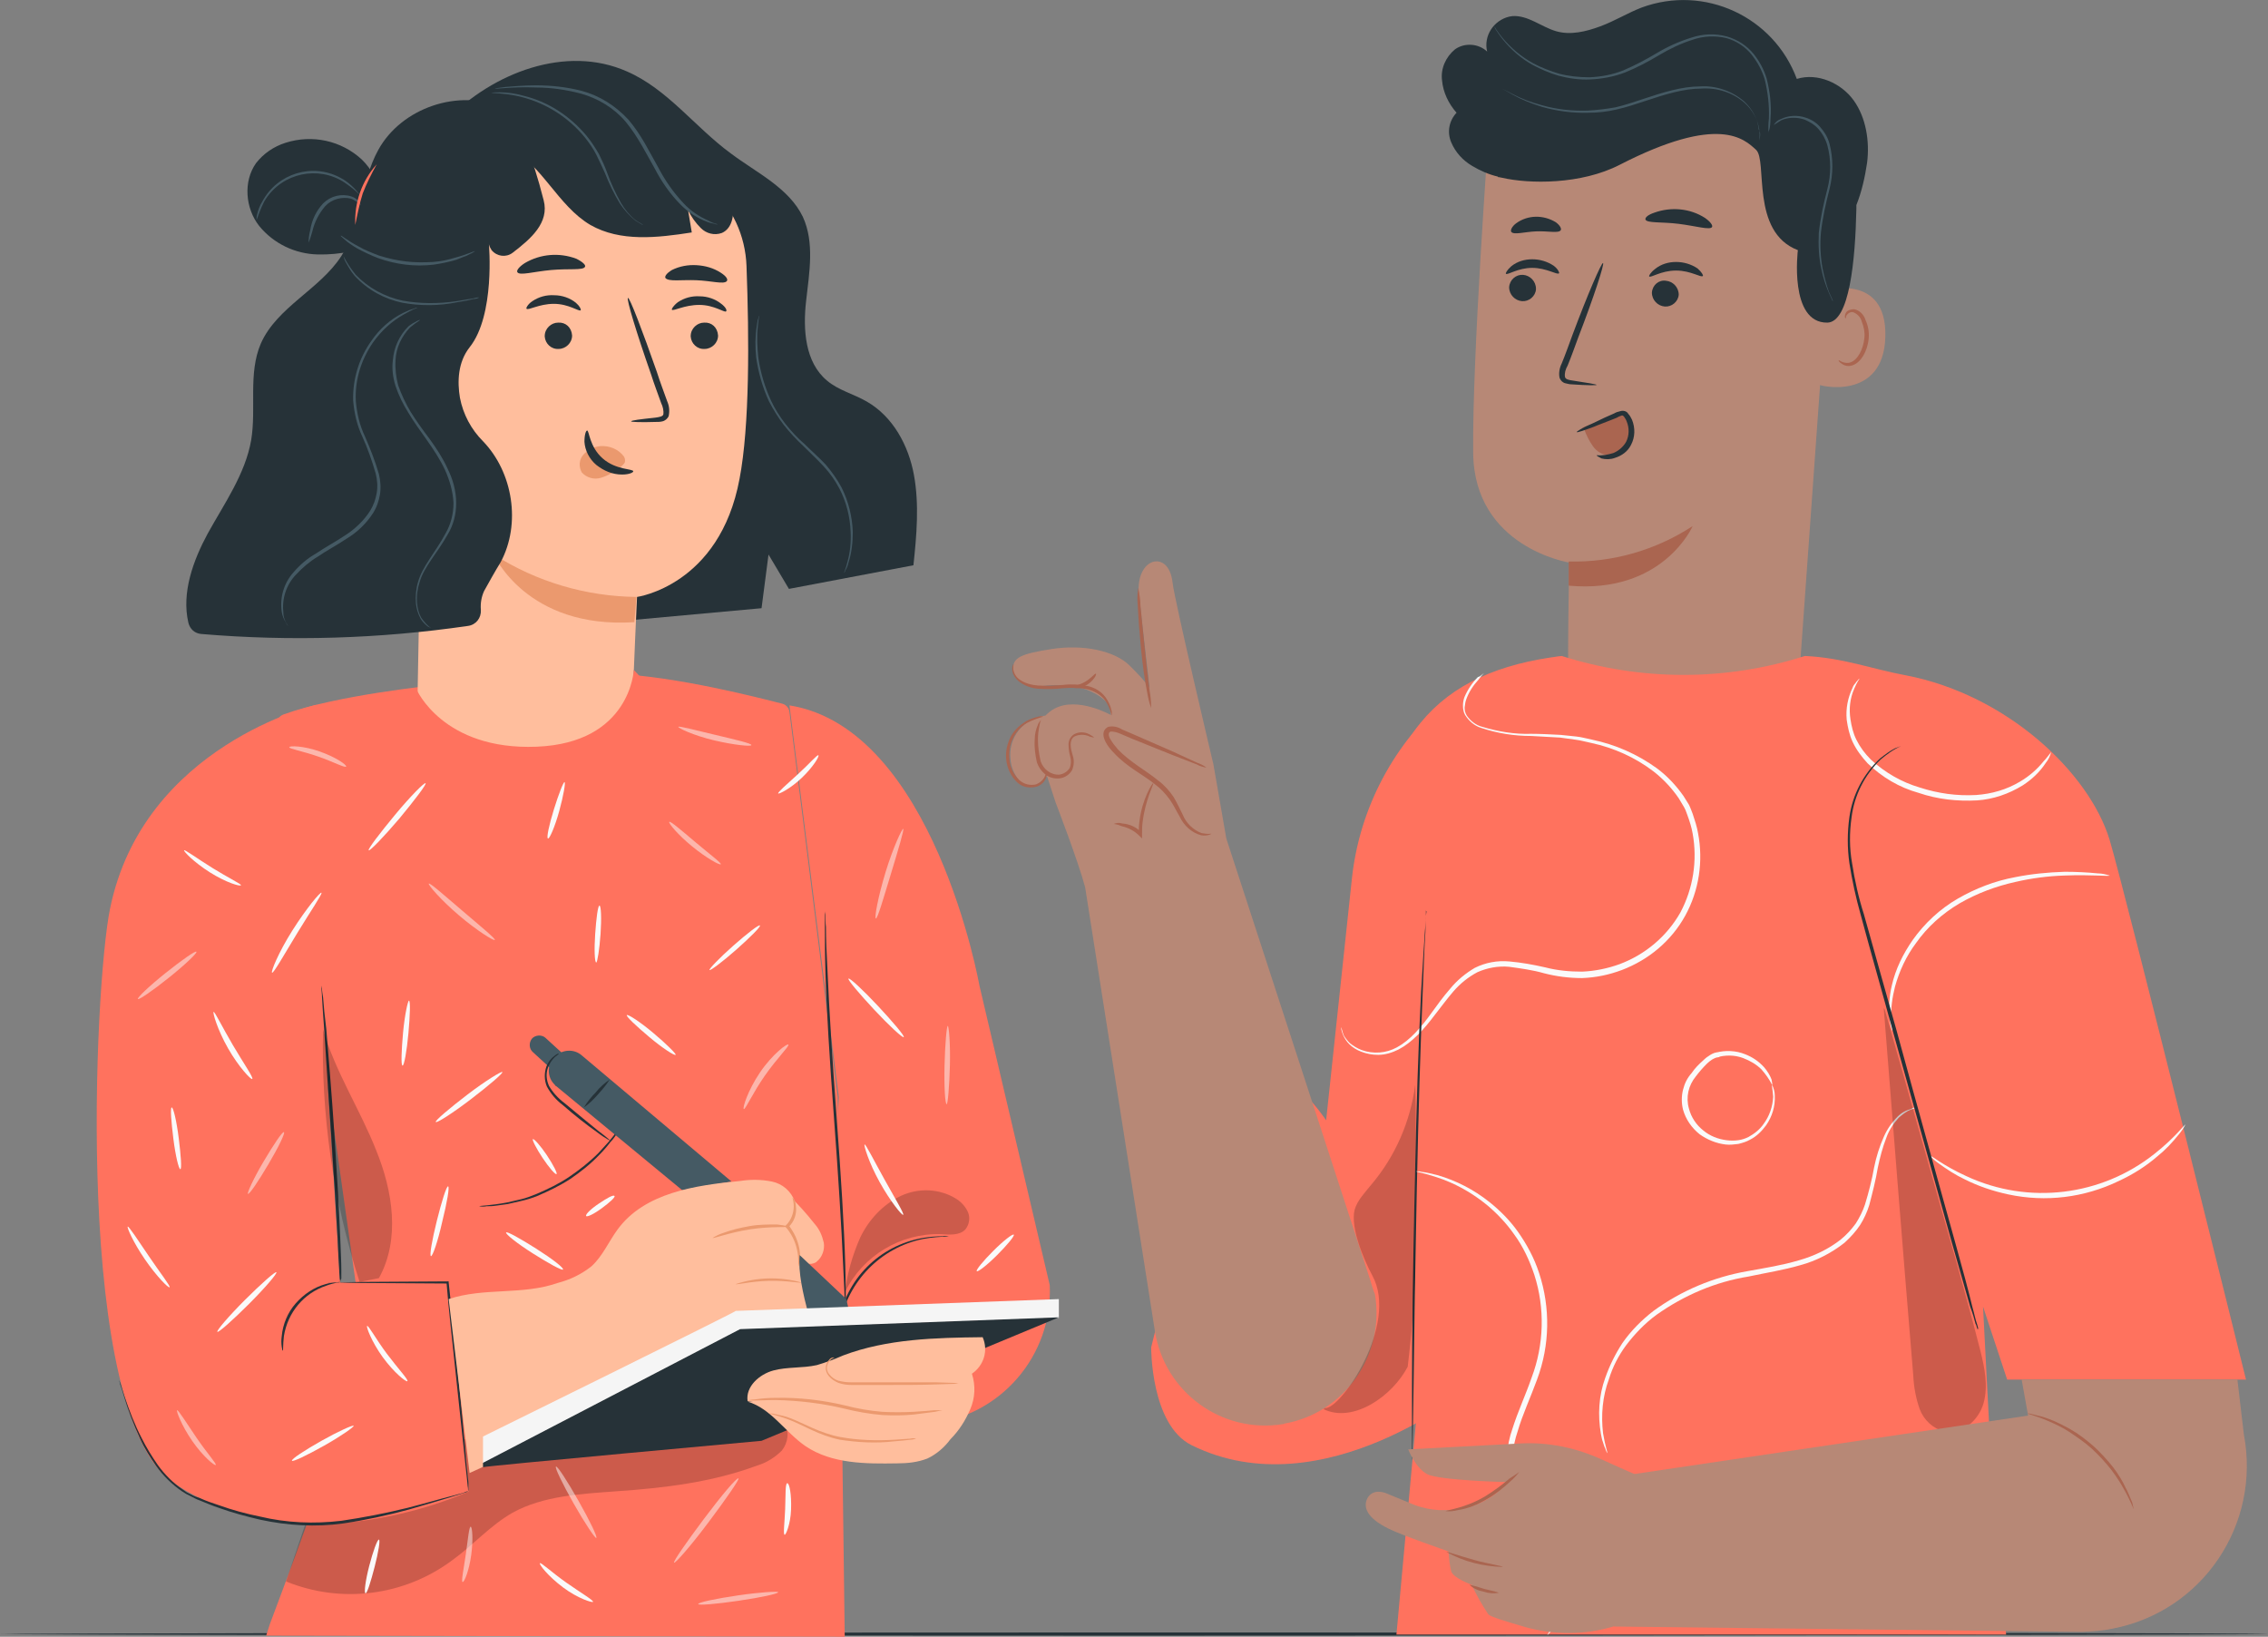 <?xml version="1.0" encoding="utf-8"?>
<!-- Generator: Adobe Illustrator 27.3.1, SVG Export Plug-In . SVG Version: 6.00 Build 0)  -->
<svg version="1.1" id="Laag_1" xmlns="http://www.w3.org/2000/svg" xmlns:xlink="http://www.w3.org/1999/xlink" x="0px" y="0px"
	 viewBox="0 0 422.6 304.9" style="enable-background:new 0 0 422.6 304.9;" xml:space="preserve">
<rect x="0" y="0" width="422.6" height="304.9" fill="#808080" stroke="none"/>
<style type="text/css">
	.st0{fill:#263238;}
	.st1{fill:#FF725E;}
	.st2{fill:#B78876;}
	.st3{fill:#AA6550;}
	.st4{fill:#FAFAFA;}
	.st5{opacity:0.2;}
	.st6{fill:#455A64;}
	.st7{fill:#FFBE9D;}
	.st8{fill:#EB996E;}
	.st9{fill:#F5F5F5;}
	.st10{opacity:0.5;}
</style>
<g id="freepik--Floor--inject-2">
	<path class="st0" d="M422.6,304.4c0,0.1-94.6,0.3-211.3,0.3S0,304.5,0,304.4s94.6-0.3,211.3-0.3S422.6,304.2,422.6,304.4z"/>
</g>
<g id="freepik--character-2--inject-2">
	<path class="st1" d="M251.9,163.7l-4.8,45c0,0-9.4-14.2-15.8-7.9c-6.1,6.1-16.8,50.2-16.8,50.2s-0.1,14.4,7.5,18.2
		c24.6,12.2,52-10.8,52-10.8L270,129.7l0,0C259.8,138.3,253.3,150.5,251.9,163.7z"/>
	<path class="st2" d="M334.8,132.4l-42.5-3.4c-0.3-5,0.1-24.2,0.1-24.2s-17.7-2.8-17.9-20.4s2.8-58.3,2.8-58.3l0,0
		c20.5-8.8,44.1-5.8,61.8,7.8l2.6,2L334.8,132.4z"/>
	<path class="st3" d="M292.3,104.6c8.2,0.2,16.2-2.1,23.1-6.6c0,0-5.5,12.7-23.1,11.1L292.3,104.6z"/>
	<path class="st2" d="M339.5,54.2c0.3-0.1,12.1-3.6,11.8,8.5s-12.4,9.2-12.5,8.9S339.5,54.2,339.5,54.2z"/>
	<path class="st3" d="M342.6,67.1c0.1,0,0.2,0.1,0.6,0.3c0.5,0.2,1.1,0.3,1.6,0.1c1.3-0.4,2.4-2.4,2.6-4.6c0.1-1-0.1-2-0.5-3
		c-0.2-0.8-0.8-1.4-1.5-1.7c-0.5-0.2-1,0.1-1.3,0.5c-0.2,0.3-0.1,0.6-0.2,0.6s-0.2-0.2-0.1-0.7c0.1-0.3,0.3-0.6,0.5-0.7
		c0.3-0.2,0.8-0.3,1.2-0.3c1,0.2,1.8,1,2.1,2c0.5,1.1,0.7,2.2,0.6,3.4c-0.2,2.4-1.5,4.7-3.2,5.1c-0.7,0.2-1.4,0-1.9-0.4
		C342.6,67.4,342.6,67.2,342.6,67.1z"/>
	<path class="st0" d="M281.2,53.5c0,1.4,1.1,2.5,2.4,2.6c1.3,0.1,2.5-0.9,2.6-2.2c0,0,0,0,0-0.1c0-1.4-1.1-2.5-2.4-2.6
		C282.5,51.1,281.3,52.1,281.2,53.5C281.2,53.5,281.2,53.5,281.2,53.5z"/>
	<path class="st0" d="M280.6,51c0.3,0.3,2.2-1.1,4.9-1.1s4.7,1.4,5,1c0.1-0.1-0.2-0.8-1-1.4c-1.2-0.8-2.6-1.2-4-1.2
		c-1.4,0-2.8,0.4-3.9,1.3C280.8,50.3,280.5,50.9,280.6,51z"/>
	<path class="st0" d="M307.8,54.5c0,1.4,1.1,2.5,2.4,2.6c1.3,0.1,2.5-0.9,2.6-2.2c0,0,0,0,0,0c0-1.4-1.1-2.5-2.4-2.6
		C309.1,52.1,307.9,53.1,307.8,54.5C307.8,54.5,307.8,54.5,307.8,54.5z"/>
	<path class="st0" d="M307.3,51.5c0.3,0.3,2.2-1.1,5-1.1s4.7,1.4,5,1c0.1-0.1-0.2-0.7-1-1.4c-1.2-0.8-2.6-1.2-4-1.2
		c-1.4,0-2.8,0.4-3.9,1.3C307.5,50.8,307.2,51.4,307.3,51.5z"/>
	<path class="st0" d="M297.5,71.7c0-0.1-1.7-0.4-4.4-0.8c-0.7-0.1-1.4-0.2-1.5-0.7c-0.1-0.7,0.1-1.4,0.5-2.1c0.7-1.7,1.3-3.4,2-5.3
		c2.9-7.5,4.9-13.7,4.6-13.8s-2.9,5.9-5.7,13.4c-0.7,1.9-1.3,3.6-2,5.3c-0.4,0.8-0.6,1.8-0.4,2.7c0.2,0.5,0.6,0.9,1.1,1
		c0.4,0.1,0.8,0.2,1.2,0.2C295.8,71.8,297.5,71.8,297.5,71.7z"/>
	<path class="st0" d="M306.6,40.9c0.3,0.7,3,0.4,6.2,0.8s5.8,1.2,6.2,0.6c0.2-0.3-0.3-1-1.3-1.7c-2.8-1.8-6.3-2.1-9.4-1
		C307.1,40,306.5,40.5,306.6,40.9z"/>
	<path class="st0" d="M281.6,43.2c0.5,0.6,2.4,0,4.6-0.1s4.2,0.4,4.6-0.2c0.2-0.3-0.1-0.9-0.9-1.5c-2.3-1.4-5.2-1.4-7.4,0.2
		C281.7,42.2,281.4,42.9,281.6,43.2z"/>
	<path class="st0" d="M268.7,15c-0.3-2.2,0.7-4.4,2.4-5.8c1.8-1.3,4.4-1.1,6,0.4c-0.7-2.9,1.2-5.8,4.1-6.5c0.2,0,0.4-0.1,0.6-0.1
		c2.9-0.2,5.4,2,8.1,2.8s5.6,0.1,8.3-0.9s5.1-2.5,7.7-3.5c11.7-4.3,24.6,1.7,28.9,13.3c3.9-1.2,8.3,0.8,10.6,4s3,7.6,2.5,11.6
		c-0.4,2.7-1,5.4-2,7.9c0,0.2,0,0.4,0,0.7c-0.2,9.7-1.3,21.1-5.4,21.2c-7.2,0.1-5.5-13.5-5.5-13.5c-8.9-3.4-5.6-16.7-7.8-18.7
		s-6.9-6.7-25.4,2.8c-7.2,3.7-16.8,3.6-22,2.4l-0.5-0.1h-0.1c-0.1,0-0.1,0-0.1-0.1c-1.7-0.4-3.3-1.1-4.8-2c-1.7-1-3.1-2.5-3.9-4.4
		c-0.8-1.9-0.4-4,1-5.5C269.9,19.3,268.9,17.2,268.7,15z"/>
	<path class="st1" d="M369.5,243.4l1.3,25.1l3,36H260.2l4.9-53.3l-9.7-84.1c0.8-29.7,12.3-42.1,35.6-44.9l-1.8,0.2
		c3.2-0.4,0,0,1.8-0.2c14.8,4.7,30.6,4.7,45.3,0l0,0c7,0.3,12.8,2.5,18.8,3.6c18.8,3.6,34.2,18.1,38,30.7
		c3.1,10.4,25.4,100.5,25.4,100.5h-44.5L369.5,243.4z"/>
	<path class="st3" d="M295.2,80c0.4,1.1,0.9,2.1,1.6,3.1c0.7,1,1.7,1.6,2.9,1.7c1.3,0,2.4-0.6,3.1-1.7c0.7-1.1,1-2.3,0.9-3.5
		c0-1.1-0.6-2.4-1.7-2.6c-0.5,0-0.9,0.1-1.4,0.3l-5.8,2.4"/>
	<path class="st0" d="M297.5,84.8c1.1,0.1,2.1-0.1,3.1-0.4c1-0.4,1.9-1.2,2.4-2.1c0.6-1.2,0.6-2.6,0.1-3.8c-0.1-0.3-0.3-0.6-0.5-0.9
		c-0.2-0.2-0.2-0.2-0.4-0.2c-0.3,0.1-0.6,0.2-0.9,0.4l-1,0.4c-1.2,0.5-2.4,0.9-3.3,1.3c-1.9,0.7-3.1,1.1-3.2,1s1-0.8,2.9-1.6
		c0.9-0.4,2-1,3.2-1.5l0.9-0.4c0.3-0.2,0.7-0.3,1.1-0.4c0.3-0.1,0.6-0.1,0.9,0c0.3,0.1,0.5,0.3,0.6,0.5c0.3,0.3,0.5,0.7,0.7,1.1
		c0.6,1.5,0.6,3.2-0.2,4.7c-0.6,1.2-1.7,2-3,2.4c-0.8,0.3-1.7,0.3-2.5,0.1C297.8,85.1,297.5,84.9,297.5,84.8z"/>
	<path class="st2" d="M255.3,238.4l-26.8-82.2l-2.4-13.8c0,0-7.3-30.8-7.6-33.8c-0.4-3.5-2.2-4.2-3.4-4c-2,0.4-3.2,3-2.9,6
		c0.1,1,2,17.5,2,17.5c-1.1-1.5-2.4-2.8-3.7-4.1c-2.8-2.8-8.7-4-14.5-3.1s-7.4,1.6-7.2,3.9c0.1,0.9,0.6,1.6,1.4,2.1
		c1.2,0.8,2.6,1.1,4,0.9c9.4-1.2,12.5,3.6,12.5,3.6l0.3,1.8c0,0-6.2-3.5-10.5-1.2c-0.6,0.3-1.2,0.8-1.7,1.3c-4.1,0.5-7,4.1-6.5,8.2
		c0.1,1.3,0.6,2.5,1.3,3.5c0.7,1,2,1.9,3.1,1.5c0.6-0.3,1.1-0.7,1.6-1.2c0.2-0.3,0.5-0.5,0.8-0.7l1.6,4.9c0,0,4.2,10.9,5.5,15.8
		l13,82.7c1.8,11.3,12.4,19.1,23.8,17.3c0.1,0,0.2,0,0.3-0.1l0,0c11.3-2,18.8-12.8,16.9-24.1C255.8,240.2,255.6,239.3,255.3,238.4z"
		/>
	<path class="st2" d="M225.7,155.4c-1.7,0.7-3.6-0.4-4.7-1.8s-1.7-3.2-2.7-4.7c-3-4.5-9.1-6.1-11.9-10.8c-0.4-0.6-0.7-1.6-0.1-2.1
		s1.3-0.2,2,0l16.4,6.9"/>
	<path class="st3" d="M224.8,143c-0.5-0.4-1.1-0.7-1.7-0.9c-1.1-0.5-2.8-1.3-4.8-2.2l-7.1-3.1l-2.1-0.9c-0.8-0.5-1.7-0.7-2.6-0.5
		c-0.6,0.3-0.9,0.8-0.9,1.4c0,0.5,0.2,1,0.4,1.4c0.4,0.8,1,1.5,1.6,2.1c2.4,2.6,5.4,4,7.6,5.8c1.1,0.8,2,1.8,2.8,2.9
		c0.7,1,1.2,2.1,1.8,3.1c0.8,1.7,2.2,3,4,3.5c1.3,0.2,2-0.3,1.9-0.3c-0.6,0.1-1.2,0-1.8-0.1c-1.6-0.6-2.9-1.9-3.5-3.4
		c-0.5-1-1-2.1-1.7-3.3c-0.8-1.2-1.8-2.3-2.9-3.1c-2.3-1.9-5.2-3.4-7.5-5.8c-0.5-0.6-1-1.2-1.4-1.9c-0.4-0.6-0.4-1.3,0-1.4
		s1.2,0.1,1.9,0.4l2.1,0.9l7.2,2.9c2.1,0.8,3.8,1.5,4.9,1.9C223.5,142.7,224.2,142.9,224.8,143z"/>
	<path class="st3" d="M207.1,133.3c-0.2-1.1-0.7-2.2-1.4-3.1c-0.8-0.9-1.9-1.5-3.1-1.8c-1.5-0.3-3-0.3-4.5-0.2
		c-1.6,0.2-3.1,0.2-4.7,0.1c-1.3-0.1-2.6-0.6-3.6-1.4c-0.7-0.6-1.2-1.4-1.2-2.3c0-0.3,0.1-0.6,0.2-0.9c0.1,0,0,0.3,0,0.9
		c0.1,0.8,0.5,1.5,1.2,2c1,0.7,2.2,1,3.4,1.1c1.5,0.1,3.1,0,4.6-0.1c1.6-0.2,3.2-0.1,4.7,0.2c1.3,0.3,2.5,1,3.3,2.1
		c0.5,0.7,0.9,1.5,1.1,2.4C207.2,132.6,207.2,133,207.1,133.3z"/>
	<path class="st3" d="M212.1,109.5c0.2,1.1,0.4,2.2,0.4,3.3c0.2,2.2,0.5,4.9,0.8,7.9s0.6,5.6,0.9,7.9c0.2,1.1,0.3,2.2,0.3,3.3
		c-0.4-1-0.6-2.1-0.8-3.2c-0.4-2-0.8-4.8-1.1-7.9s-0.5-5.9-0.6-7.9C211.9,111.7,211.9,110.6,212.1,109.5z"/>
	<path class="st3" d="M203.8,137.4c-0.3-0.1-0.7-0.1-1-0.3c-0.8-0.3-1.8-0.3-2.6,0.1c-0.5,0.3-0.7,0.9-0.7,1.5
		c0,0.7,0.2,1.4,0.4,2.1c0.3,0.9,0.2,1.8-0.1,2.6c-0.5,0.9-1.4,1.5-2.4,1.6c-1,0.1-2-0.2-2.7-0.8c-0.7-0.6-1.2-1.3-1.5-2.2
		c-0.3-1.4-0.5-2.8-0.4-4.2c0-1,0.2-1.9,0.6-2.8c0.1-0.3,0.3-0.6,0.6-0.9c0,0-0.2,0.3-0.3,1c-0.2,0.9-0.3,1.8-0.3,2.7
		c0,1.3,0.2,2.7,0.5,4c0.5,1.5,1.9,2.6,3.5,2.5c0.8-0.1,1.5-0.6,1.9-1.2c0.3-0.7,0.3-1.5,0.1-2.2c-0.2-0.7-0.3-1.5-0.3-2.3
		c0-0.7,0.4-1.4,1-1.8c0.9-0.5,2-0.5,2.9,0C203.5,137.1,203.9,137.3,203.8,137.4z"/>
	<path class="st3" d="M195,143.7c0,0,0.2,0.3,0,0.9c-0.2,0.9-0.9,1.6-1.7,1.9c-1.3,0.4-2.7,0.2-3.7-0.7c-1.2-1.1-1.9-2.6-2.1-4.2
		c-0.2-1.6,0.2-3.2,0.9-4.5c0.6-1.1,1.6-2,2.7-2.7c0.7-0.4,1.5-0.7,2.4-0.9c0.3-0.1,0.6-0.1,0.9,0c-1.1,0.3-2.1,0.7-3.1,1.2
		c-2.3,1.4-3.5,4.1-3.2,6.8c0.1,1.4,0.8,2.8,1.8,3.8c0.9,0.8,2.1,1.1,3.2,0.8c0.7-0.3,1.3-0.8,1.6-1.5
		C195,144,194.9,143.7,195,143.7z"/>
	<path class="st3" d="M207.5,153.5c0.5-0.2,1-0.3,1.6-0.1c1.4,0.1,2.7,0.7,3.6,1.7l-0.5,0.2c0-0.7,0-1.5,0.1-2.2
		c0.5-4.3,2.5-7.4,2.6-7.2s-1.5,3.1-2,7.3c-0.1,0.7-0.1,1.4-0.1,2.2v0.8l-0.5-0.5c-0.9-0.9-2-1.5-3.3-1.8
		C208.1,153.5,207.5,153.5,207.5,153.5z"/>
	<path class="st3" d="M204.2,125.5c0.2,0.1-0.4,1.3-1.7,2.1s-2.7,0.6-2.7,0.4s1.2-0.3,2.4-1S204,125.4,204.2,125.5z"/>
	<path class="st4" d="M276.5,125.4c0,0-0.4,0.4-1,1.2c-1,1.1-1.8,2.3-2.3,3.7c-0.2,0.5-0.2,1-0.3,1.5c0,0.5,0.1,1,0.4,1.5
		c0.7,1,1.7,1.8,2.9,2.1c3,0.9,6,1.4,9.1,1.3c1.7,0,3.6,0.1,5.5,0.2l2.9,0.3c1,0.1,2,0.4,3,0.6c4.3,0.9,8.4,2.7,12,5.3
		c1.9,1.4,3.6,3.2,5,5.2c0.3,0.5,0.7,1.1,1,1.6c0.3,0.6,0.5,1.2,0.7,1.7c0.4,1.2,0.8,2.4,1,3.6c1,5.2,0.2,10.7-2.4,15.4
		c-2.6,4.7-6.8,8.2-11.8,10.1c-2.4,0.9-4.8,1.4-7.4,1.5c-2.4,0-4.8-0.3-7.1-0.9c-2.1-0.6-4.3-0.9-6.5-1.2c-2-0.2-4.1,0.2-5.9,1
		c-1.7,0.9-3.2,2.1-4.5,3.6c-1.2,1.4-2.3,2.9-3.4,4.3c-2.1,2.8-4.3,5.2-6.8,6.5c-1.2,0.6-2.5,1-3.8,1c-1.1,0-2.2-0.2-3.2-0.6
		c-0.8-0.3-1.6-0.8-2.2-1.4c-0.5-0.5-0.8-1-1.1-1.6c-0.2-0.5-0.4-1-0.4-1.5c0.1,0,0.1,0.5,0.5,1.5c0.3,0.5,0.7,1,1.1,1.4
		c0.6,0.5,1.4,1,2.2,1.3c2.2,0.8,4.6,0.6,6.6-0.5c2.4-1.3,4.5-3.7,6.5-6.5c1-1.4,2.1-2.9,3.4-4.4c1.3-1.6,2.9-2.9,4.6-3.9
		c2-1,4.2-1.4,6.4-1.2c2.3,0.2,4.5,0.6,6.7,1.1c2.3,0.6,4.6,0.8,6.9,0.8c2.4-0.1,4.8-0.6,7-1.4c4.8-1.8,8.8-5.2,11.3-9.6
		c2.4-4.5,3.2-9.7,2.3-14.7c-0.2-1.2-0.6-2.4-1-3.5c-0.2-0.6-0.4-1.1-0.7-1.6c-0.3-0.5-0.6-1-0.9-1.5c-1.3-1.9-2.9-3.6-4.7-5
		c-3.4-2.6-7.4-4.4-11.6-5.3c-1-0.2-2-0.5-2.9-0.6l-2.9-0.4c-1.9-0.1-3.7-0.2-5.4-0.3c-3.2,0-6.3-0.5-9.3-1.5
		c-1.3-0.4-2.3-1.3-3-2.4c-0.3-0.5-0.4-1.1-0.4-1.8c0-0.5,0.1-1.1,0.3-1.6c0.6-1.4,1.5-2.7,2.5-3.7
		C275.7,126.1,276.1,125.7,276.5,125.4z"/>
	<path class="st4" d="M352.6,192.1c-0.3-0.7-0.4-1.5-0.5-2.2c-0.2-2.1-0.1-4.2,0.4-6.3c0.7-3.1,2.1-5.9,3.9-8.5
		c2.2-3.1,5.1-5.8,8.4-7.7c3.3-1.9,6.9-3.3,10.7-4c3-0.6,6.1-0.9,9.2-1c2.1,0,4.2,0.1,6.2,0.3c0.8,0,1.5,0.2,2.2,0.4
		c0,0.2-3.2-0.2-8.5,0c-3,0.1-6.1,0.5-9.1,1.2c-3.6,0.8-7.1,2.1-10.4,4c-3.2,1.9-6,4.4-8.1,7.4c-1.8,2.4-3.1,5.2-3.9,8.1
		c-0.5,2-0.8,4-0.7,6.1C352.6,190.6,352.6,191.4,352.6,192.1z"/>
	<path class="st4" d="M407.2,209.5c-0.3,0.6-0.7,1.2-1.2,1.8c-1.2,1.5-2.5,2.9-4,4.1c-2.2,1.9-4.6,3.4-7.2,4.6
		c-6.4,3.1-13.6,4-20.6,2.5c-2.8-0.6-5.5-1.5-8.1-2.8c-1.7-0.8-3.4-1.9-4.9-3c-0.6-0.4-1.1-0.9-1.6-1.4c0.1-0.2,2.4,1.8,6.8,3.8
		c11.6,5.4,25.2,3.7,35.1-4.2C405.3,211.9,407.1,209.4,407.2,209.5z"/>
	<path class="st4" d="M357,206.3c-0.3,0.2-0.6,0.3-0.9,0.4c-0.9,0.3-1.6,0.9-2.3,1.5c-1,1.1-1.8,2.3-2.3,3.7
		c-0.7,1.8-1.2,3.7-1.6,5.6c-0.4,2.4-1,4.7-1.6,7c-0.4,1.3-1,2.6-1.7,3.7c-0.8,1.2-1.8,2.3-2.9,3.3c-2.4,1.9-5.3,3.4-8.3,4.2
		c-3.1,0.9-6.3,1.4-9.6,2.1c-6.2,1-12,3.5-17.1,7.1c-2.2,1.6-4.1,3.6-5.7,5.7c-1.4,1.9-2.5,4-3.2,6.3c-1.2,3.2-1.5,6.7-1.1,10.1
		c0.4,2.4,0.9,3.7,0.8,3.7c-0.2-0.3-0.3-0.6-0.4-0.9c-0.2-0.4-0.3-0.8-0.4-1.1c-0.2-0.5-0.3-1.1-0.4-1.6c-0.6-3.5-0.4-7.1,0.8-10.4
		c0.8-2.3,1.9-4.5,3.2-6.5c1.6-2.3,3.6-4.3,5.8-6c5.2-3.8,11.2-6.3,17.5-7.4c3.3-0.6,6.5-1.1,9.5-2c2.9-0.8,5.6-2.1,7.9-3.9
		c1.1-0.9,2-1.9,2.8-3c0.7-1.1,1.3-2.3,1.7-3.5c0.7-2.3,1.3-4.6,1.7-6.9c0.4-2,1-3.9,1.8-5.7c0.6-1.4,1.5-2.7,2.6-3.8
		c0.7-0.7,1.6-1.2,2.5-1.4C356.3,206.4,356.7,206.3,357,206.3z"/>
	<path class="st4" d="M330.2,202.1c0.3,0.6,0.5,1.3,0.5,2c0.1,2-0.5,3.9-1.6,5.5c-0.8,1.1-1.8,2.1-3,2.7c-0.7,0.4-1.4,0.6-2.2,0.8
		c-0.8,0.1-1.6,0.2-2.4,0.1c-1.7-0.2-3.4-0.9-4.8-1.9c-1.5-1.2-2.6-2.8-3.1-4.6c-0.3-1.2-0.3-2.5,0-3.7c0.3-1.2,0.8-2.2,1.6-3.1
		c0.6-0.9,1.4-1.7,2.2-2.4c0.4-0.4,0.8-0.7,1.3-1c0.5-0.3,1-0.5,1.6-0.5l0.1,0.9l-0.5,0.1l-0.2-0.9c1.8-0.5,3.8-0.4,5.5,0.3
		c1.3,0.5,2.5,1.3,3.5,2.4c0.6,0.7,1.1,1.5,1.4,2.3C330.2,201.8,330.3,202.1,330.2,202.1c-0.5-1-1.2-2-2-2.9
		c-0.9-0.9-2.1-1.6-3.4-2.1c-1.6-0.6-3.4-0.6-5-0.1l-0.2-0.9l0.5-0.1l0.1,0.9c-0.9,0.2-1.6,0.7-2.2,1.3c-0.7,0.7-1.4,1.5-2,2.3
		c-1.4,1.7-1.9,3.9-1.3,6c0.4,1.6,1.4,3.1,2.7,4.1c1.2,1,2.7,1.6,4.3,1.8c0.7,0.1,1.5,0.1,2.2,0c0.7-0.1,1.3-0.3,1.9-0.6
		c1.1-0.6,2.1-1.4,2.8-2.4c1.1-1.5,1.7-3.2,1.8-5.1C330.3,202.9,330.1,202.2,330.2,202.1z"/>
	<path class="st0" d="M265.7,169.5c0,0.1,0,0.2,0,0.3c0,0.2,0,0.5,0,0.8c0,0.7-0.1,1.7-0.1,3c-0.2,2.6-0.3,6.4-0.5,11.1
		c-0.4,9.4-0.8,22.3-1.1,36.6s-0.5,27.3-0.6,36.6c-0.1,4.7-0.1,8.4-0.2,11.1c0,1.3,0,2.3-0.1,3c0,0.3,0,0.6,0,0.8c0,0.1,0,0.2,0,0.3
		c0-0.1,0-0.2,0-0.3c0-0.2,0-0.5,0-0.8c0-0.7,0-1.7,0-3v-11.1c0-9.4,0.2-22.3,0.5-36.6s0.7-27.2,1.2-36.6c0.3-4.7,0.5-8.5,0.7-11.1
		c0.1-1.3,0.2-2.3,0.2-3c0-0.3,0.1-0.6,0.1-0.8C265.7,169.7,265.7,169.6,265.7,169.5z"/>
	<g class="st5">
		<path d="M246.6,262.5c5.6,2.7,12.9-2.5,15.7-7.9c0,0,1.5-12.1,1.3-18.3c-0.4-11.4,0.5-22.8,0.1-34.2c-0.9,6.8-3.7,13.3-8.2,18.6
			c-1.2,1.5-2.6,2.9-3.1,4.7c-0.8,3.3,1.7,9.2,3.3,12.2c5,9.1-5.9,25-8.8,24.7"/>
	</g>
	<g class="st5">
		<path d="M351,187.8c1.8,22.8,3.6,45.6,5.5,68.4c0.1,2.2,0.5,4.3,1.2,6.3c0.8,2.1,2.5,3.6,4.6,4.2c3.2,0.7,6.4-2.1,7.3-5.3
			s0.2-6.6-0.6-9.8c-1.4-5.5-2.9-10.9-4.4-16.3c-4.5-15.7-8.9-31.5-13.4-47.2"/>
	</g>
	<path class="st4" d="M288.3,304.6c0.7-1.1,1.2-2.3,1.5-3.6c0.6-2.5,0.2-6.3-1.7-10.4c-0.9-2.1-2.3-4.2-3.6-6.6
		c-1.5-2.5-2.7-5.2-3.4-8.1c-0.6-3.2-0.4-6.6,0.7-9.7c1-3.2,2.5-6.4,3.6-9.6c2.3-6.1,2.5-12.9,0.5-19.1c-0.9-2.7-2.1-5.3-3.8-7.6
		c-1.4-2-3.1-3.8-5-5.4c-2.8-2.3-6-4.1-9.4-5.2c-2.4-0.8-3.9-1-3.8-1.1c0.3,0,0.7,0,1,0.1c1,0.1,2,0.4,2.9,0.6c3.5,1,6.8,2.7,9.7,5
		c2,1.6,3.8,3.4,5.3,5.5c1.7,2.4,3.1,5,4,7.8c2.1,6.4,2,13.4-0.4,19.8c-1.2,3.3-2.7,6.5-3.6,9.6c-1,2.9-1.3,6.1-0.7,9.2
		c0.7,2.8,1.7,5.4,3.2,7.9c1.3,2.4,2.6,4.5,3.5,6.7c1.9,4.3,2.1,8.3,1.4,10.8c-0.3,1-0.7,1.9-1.2,2.7
		C288.6,304.4,288.3,304.6,288.3,304.6z"/>
	<path class="st4" d="M382.2,140.1c-0.2,0.7-0.5,1.4-1,2c-1.1,1.7-2.6,3.1-4.3,4.2c-2.6,1.6-5.5,2.6-8.5,2.8
		c-3.7,0.2-7.4-0.2-10.9-1.4c-3.6-1-6.8-2.9-9.5-5.5c-1.1-1.2-2.1-2.5-2.8-4c-0.6-1.3-0.9-2.7-1.1-4.1c-0.2-2.1,0.2-4.1,1.1-6
		c0.1-0.3,0.3-0.6,0.5-0.8c0.1-0.2,0.3-0.4,0.4-0.5c0.2-0.3,0.4-0.4,0.4-0.4s-0.5,0.7-1,1.9c-0.8,1.8-1,3.8-0.7,5.7
		c0.2,1.3,0.5,2.6,1.1,3.8c0.7,1.4,1.6,2.6,2.7,3.7c2.6,2.4,5.7,4.2,9.1,5.2c3.4,1.1,6.9,1.6,10.5,1.4c2.9-0.2,5.7-1,8.2-2.5
		c1.7-1,3.2-2.3,4.4-3.8C381.3,141.3,381.7,140.7,382.2,140.1z"/>
	<path class="st0" d="M368.5,247.7c0,0,0-0.1-0.1-0.3s-0.1-0.5-0.3-0.8c-0.2-0.8-0.5-1.9-1-3.2l-3.4-11.9c-2.8-10.1-6.7-24-11-39.4
		c-2.1-7.7-4.2-15-6-21.7c-0.9-3.2-1.6-6.4-2.1-9.6c-0.4-2.8-0.4-5.7,0-8.6c0.6-4.2,2.6-8,5.7-10.9c0.9-0.7,1.8-1.4,2.8-1.9l0.8-0.3
		c0.1,0,0.2-0.1,0.3-0.1c-1.4,0.6-2.6,1.5-3.8,2.5c-3,2.9-4.9,6.7-5.4,10.8c-0.4,2.8-0.4,5.7,0.1,8.5c0.5,3.2,1.2,6.4,2.2,9.5
		c1.9,6.7,3.9,14,6.1,21.7c4.2,15.4,8.1,29.3,10.9,39.4c1.4,5,2.5,9.1,3.2,12c0.4,1.4,0.6,2.5,0.9,3.3c0.1,0.4,0.2,0.6,0.2,0.9
		C368.5,247.5,368.5,247.6,368.5,247.7z"/>
	<path class="st6" d="M327.8,26.2c0.1-0.7,0.1-1.4,0-2.1c-0.3-1.9-1.3-3.7-2.8-5c-2.2-1.9-5.1-2.8-8-2.6c-3.3,0-6.8,1.1-10.4,2.3
		c-1.8,0.6-3.6,1.2-5.4,1.6c-1.7,0.4-3.4,0.6-5.2,0.6c-2.9,0.1-5.9-0.3-8.7-1.1c-1.9-0.6-3.7-1.3-5.5-2.3c-0.5-0.3-0.9-0.5-1.4-0.8
		c-0.2-0.1-0.3-0.2-0.5-0.3c0,0,0.7,0.4,1.9,1c1.7,0.9,3.6,1.6,5.5,2.1c2.8,0.8,5.7,1.1,8.6,1c1.7-0.1,3.4-0.3,5.1-0.6
		c1.7-0.4,3.5-1,5.3-1.6c3.6-1.2,7.1-2.3,10.5-2.3c3-0.2,6,0.9,8.2,2.8c1.5,1.4,2.5,3.2,2.7,5.2C328.1,24.7,328,25.5,327.8,26.2z"/>
	<path class="st6" d="M341.5,56.1c0,0-0.1-0.1-0.2-0.4s-0.3-0.6-0.5-1.1c-0.6-1.4-1.1-2.9-1.4-4.4c-0.5-2.2-0.6-4.5-0.5-6.8
		c0.3-2.8,0.9-5.5,1.6-8.2c0.7-2.7,0.7-5.5,0-8.1c-0.3-1.1-0.9-2.2-1.7-3.1c-0.7-0.8-1.6-1.3-2.5-1.7c-1.4-0.5-3-0.5-4.4,0.1
		c-0.5,0.3-0.9,0.6-1.4,0.9c0.3-0.5,0.7-0.9,1.3-1.1c1.4-0.7,3.1-0.8,4.6-0.3c1,0.3,2,0.9,2.7,1.7c0.8,0.9,1.5,2,1.8,3.2
		c0.7,2.7,0.7,5.6,0,8.4c-0.7,2.7-1.3,5.4-1.6,8.1c-0.2,2.2-0.1,4.5,0.3,6.7c0.3,1.5,0.7,3,1.2,4.4
		C341.3,55.5,341.6,56.1,341.5,56.1z"/>
	<path class="st6" d="M329.5,24.8c0-0.2,0-0.5,0-0.7c0-0.5,0-1.2,0.1-2c0.1-2.5-0.2-5-0.8-7.4c-0.5-1.6-1.3-3.1-2.4-4.5
		c-1.2-1.5-2.9-2.6-4.7-3.1c-2.1-0.5-4.3-0.4-6.3,0.3c-2.2,0.7-4.3,1.7-6.3,2.9c-2,1.2-4.1,2.3-6.3,3.2c-2.1,0.8-4.3,1.2-6.5,1.3
		c-2,0.1-4-0.2-5.9-0.7c-1.7-0.5-3.3-1.2-4.8-2c-2.2-1.2-4.1-2.9-5.7-4.9c-0.4-0.5-0.8-1.1-1.2-1.7c-0.1-0.2-0.2-0.4-0.3-0.6
		c0.2,0.2,0.3,0.4,0.4,0.6c0.4,0.6,0.8,1.1,1.2,1.6c1.6,1.9,3.5,3.5,5.7,4.7c1.5,0.8,3.1,1.4,4.7,1.9c1.9,0.5,3.8,0.7,5.8,0.7
		c2.2-0.1,4.3-0.5,6.3-1.3c2.1-0.9,4.2-2,6.2-3.2c2-1.2,4.2-2.2,6.5-2.9c2.1-0.7,4.4-0.8,6.6-0.2c2,0.6,3.7,1.7,5,3.3
		c1.1,1.4,1.9,2.9,2.4,4.6c0.6,2.4,0.9,4.9,0.7,7.4c0,0.9-0.1,1.6-0.2,2C329.6,24.3,329.5,24.5,329.5,24.8z"/>
	<path class="st2" d="M303.1,274.8l74.8-11.1l-1.2-6.7h40.2l1.2,10.2c3.2,16.8-7.7,33-24.5,36.2c-1.8,0.4-3.7,0.5-5.6,0.6l-87.2-1
		L303.1,274.8z"/>
	<path class="st2" d="M308.5,276.1c-0.4,0.1-5.4-2.1-10-4.2c-4.8-2.2-10-3.3-15.3-3l-20.8,1.1c0,0,1.3,3.4,3.5,4.6
		s15.1,1.5,15.1,1.5l-0.7,0.7c-2.7,2.8-6.4,4.4-10.3,4.5l-2,0c-1.5-0.1-2.9-0.4-4.3-0.9l-5.1-2.1c-1.5-0.7-3.2-0.6-3.9,1
		c-0.6,1.4-0.2,3.4,4.1,5.5c2.4,1.2,11.1,4.2,11.1,4.2c0.1,1.2,0.2,2.5,0.5,3.7c0.4,1.3,3.8,2.5,3.8,2.5c0.9,1.9,1.9,3.7,3.1,5.5
		c0.4,0.5,3.5,1.4,6.9,2.4c5.4,1.5,11,1.5,16.4-0.1l7.9-2.4v-24.1"/>
	<path class="st3" d="M280,291.9c-3.7-0.1-7.3-1-10.5-2.8c0.1-0.1,2.3,0.7,5.2,1.5S280,291.7,280,291.9z"/>
	<path class="st3" d="M279.3,296.7c-1,0.2-2,0.1-2.9-0.2c-1-0.2-1.9-0.6-2.6-1.3c0.9,0.2,1.9,0.5,2.8,0.8
		C277.4,296.2,278.4,296.4,279.3,296.7z"/>
	<path class="st3" d="M397.6,281.1c-0.1,0-0.6-1.5-1.8-3.6c-0.7-1.3-1.5-2.5-2.4-3.7c-1.1-1.4-2.3-2.7-3.6-3.9
		c-1.3-1.2-2.8-2.2-4.3-3.2c-1.2-0.8-2.5-1.4-3.9-2c-2.3-1-3.8-1.3-3.8-1.4c0.4,0,0.7,0.1,1.1,0.2c0.4,0.1,0.8,0.2,1.2,0.3
		c0.5,0.1,1,0.3,1.6,0.5c1.4,0.5,2.7,1.2,4,1.9c1.6,0.9,3,2,4.4,3.2c1.3,1.2,2.6,2.6,3.7,4c0.9,1.2,1.7,2.5,2.3,3.8
		c0.3,0.5,0.5,1.1,0.7,1.5c0.2,0.4,0.3,0.8,0.5,1.2C397.4,280.4,397.5,280.8,397.6,281.1z"/>
	<path class="st3" d="M283.1,274.2c-0.5,0.6-1,1.2-1.6,1.7c-1.4,1.3-2.9,2.5-4.5,3.4c-1.7,1-3.4,1.7-5.3,2c-0.8,0.2-1.6,0.3-2.3,0.2
		c0-0.2,3.6-0.5,7.4-2.8c1.6-1,3.1-2.1,4.5-3.3C281.8,275.1,282.4,274.7,283.1,274.2z"/>
</g>
<g id="freepik--character-1--inject-2">
	<path class="st1" d="M67.9,250.5c1.8,0-13.6,41.4-17.6,52c-0.4,1.2-0.7,2.2-0.7,2.2l107.8,0.2l-1.3-100.3c0-0.1,0-0.1,0-0.2
		l-9-71.8c-0.1-0.7-0.6-1.3-1.3-1.5c-4.3-1.1-19.7-5.1-31.4-5.6c-13.8-0.5-33.8,2.2-33.8,2.2s-17.9,1.8-27.8,5.4
		c-0.8,0.3-1.3,1.1-1.2,1.9L67.9,250.5z"/>
	<path class="st0" d="M117.7,206c-0.1,0.5-0.3,0.9-0.5,1.3c-0.2,0.5-0.5,1-0.8,1.5c-0.3,0.6-0.7,1.3-1.1,1.9c-0.5,0.7-1,1.5-1.6,2.1
		c-0.6,0.8-1.3,1.6-2,2.3c-1.6,1.7-3.5,3.2-5.4,4.5c-2,1.3-4.1,2.3-6.2,3.2c-1,0.4-2,0.7-2.9,0.9c-0.9,0.2-1.7,0.4-2.6,0.6
		c-0.7,0.1-1.4,0.2-2.2,0.3c-0.6,0.1-1.1,0.1-1.7,0.1c-0.5,0.1-0.9,0.1-1.4,0c0-0.1,2-0.1,5.2-0.7c0.9-0.2,1.7-0.4,2.6-0.6
		c0.9-0.2,1.9-0.6,2.9-1c2.1-0.9,4.2-1.9,6.1-3.2c1.9-1.3,3.7-2.7,5.4-4.4c0.7-0.8,1.4-1.5,2-2.2c0.6-0.7,1.1-1.4,1.6-2.1
		C116.9,207.8,117.6,206,117.7,206z"/>
	<g class="st5">
		<path d="M53.3,294.6c10.3,4.2,22,2.7,30.9-3.9c3.9-2.8,7.1-6.5,11.3-8.9c5.8-3.2,12.8-3.5,19.4-4c8.9-0.6,17.9-1.7,26.2-4.8
			c1.7-0.5,3.3-1.5,4.6-2.8c1.1-1.4,1.5-3.6,0.4-5s-3.3-1.5-5.1-1.5c-27.9,0.8-53.4,3-80.5,9.5"/>
	</g>
	<path class="st0" d="M83.3,22.3c8.6-8.8,22.2-14,33.5-9c7.6,3.3,12.7,10.4,19.4,15.3c4.8,3.6,10.8,6.4,13.4,11.8
		c2.2,4.8,1.2,10.4,0.6,15.7s-0.2,11.4,3.9,14.8c2.1,1.8,5,2.5,7.4,3.9c4.9,2.8,7.8,8.2,8.8,13.7s0.5,11.2-0.1,16.8l-23.2,4.4
		l-3.8-6.4l-1.3,10l-29.6,2.7L83.3,22.3z"/>
	<path class="st7" d="M79.5,31.9v6.4l-1.8,96.8c-0.2,11.2,10.6,20.8,22.6,20.9l0,0c12.1,0.1,17.1-9,17.4-20.4
		c0.4-11.9,1-24.4,1-24.4s15.4-2.1,19.1-22c1.9-9.9,1.8-26.2,1.3-39.6C138.7,38,129,28.9,117.3,29.3c-0.3,0-0.6,0-0.9,0.1L79.5,31.9
		z"/>
	<path class="st0" d="M133.8,62.5c0,1.4-1.2,2.5-2.5,2.5c-1.4,0.1-2.5-1-2.6-2.3c0,0,0,0,0-0.1c0-1.4,1.2-2.5,2.5-2.5
		C132.6,60,133.7,61,133.8,62.5C133.8,62.4,133.8,62.4,133.8,62.5z"/>
	<path class="st0" d="M135.3,58c-0.3,0.3-2.2-1.2-5-1.2s-4.8,1.2-5.1,0.9c-0.1-0.1,0.2-0.7,1.1-1.4c1.2-0.8,2.6-1.2,4.1-1.1
		c1.4,0,2.9,0.5,4,1.4C135.2,57.2,135.5,57.8,135.3,58z"/>
	<path class="st0" d="M106.6,62.5c0,1.4-1.2,2.5-2.5,2.5c-1.4,0.1-2.5-1-2.6-2.3c0,0,0,0,0-0.1c0-1.4,1.2-2.5,2.5-2.5
		C105.4,60,106.5,61,106.6,62.5C106.6,62.4,106.6,62.4,106.6,62.5z"/>
	<path class="st0" d="M108.2,57.8c-0.3,0.3-2.2-1.2-5-1.2s-4.8,1.3-5.1,0.9c-0.1-0.1,0.2-0.8,1.1-1.4c1.2-0.8,2.6-1.2,4.1-1.1
		c1.4,0,2.9,0.5,4,1.4C108,57,108.3,57.6,108.2,57.8z"/>
	<path class="st0" d="M117.6,78.5c0-0.2,1.7-0.4,4.5-0.7c0.7-0.1,1.4-0.2,1.5-0.6c0.1-0.7-0.1-1.5-0.4-2.1c-0.6-1.7-1.3-3.5-1.9-5.4
		c-2.7-7.7-4.6-14-4.3-14.2s2.7,6.1,5.4,13.8c0.6,1.9,1.3,3.7,1.9,5.4c0.4,0.9,0.5,1.8,0.3,2.8c-0.2,0.5-0.7,0.9-1.2,1
		c-0.4,0.1-0.8,0.1-1.2,0.1C119.3,78.7,117.6,78.6,117.6,78.5z"/>
	<path class="st8" d="M118.6,111.2c-9.4-0.1-18.6-2.8-26.6-7.9c0,0,6.1,13.9,26.2,12.6L118.6,111.2z"/>
	<path class="st8" d="M116.3,85.1c-1-1.4-2.7-2.1-4.4-2c-1.2,0.1-2.4,0.7-3.2,1.6c-0.8,0.9-0.9,2.2-0.3,3.3c0.9,1,2.3,1.4,3.6,1
		c1.3-0.4,2.5-1.1,3.6-2c0.3-0.2,0.6-0.5,0.8-0.8C116.5,85.9,116.5,85.5,116.3,85.1"/>
	<path class="st0" d="M109.4,80.2c0.4,0,0.4,3,2.9,5.2s5.7,1.9,5.7,2.4c0,0.2-0.7,0.6-2.1,0.6c-1.8,0-3.4-0.7-4.8-1.8
		c-1.3-1.1-2.1-2.7-2.2-4.3C108.9,80.9,109.2,80.2,109.4,80.2z"/>
	<path class="st0" d="M109,49.7c-0.3,0.7-3,0.3-6.3,0.6s-5.9,1.1-6.3,0.4c-0.2-0.3,0.3-1,1.4-1.7c2.9-1.7,6.4-2,9.6-0.8
		C108.6,48.8,109.2,49.4,109,49.7z"/>
	<path class="st0" d="M135.4,52.4c-0.6,0.6-2.9-0.1-5.7-0.2s-5.1,0.3-5.7-0.4c-0.2-0.3,0.2-0.9,1.2-1.5c1.4-0.7,3-1,4.6-0.9
		c1.6,0.1,3.1,0.5,4.5,1.4C135.4,51.5,135.7,52.1,135.4,52.4z"/>
	<path class="st1" d="M58.9,131.3c0,0-32.2,7.5-38.4,38c-2.9,14-6.9,94.5,11.9,107c24.2,16.1,55,1.5,55,1.5l-4-38.9h-20l-2.7-42.6
		C61.4,199.5,58.9,131.3,58.9,131.3z"/>
	<path class="st1" d="M173.3,265.2c13.1-1.3,22.9-12.7,22.3-25.8l-13.1-55.8c0,0-8.5-47.9-35.4-52.2l9.2,73l-0.9,15.4
		c0,0,0.4,10.2,1.4,29.3L173.3,265.2z"/>
	<path class="st0" d="M176.8,230.3c-1.6,0.1-3.2,0.2-4.8,0.5c-7.9,1.6-14,7.9-15.5,15.8c-0.3,1.6-0.4,3.2-0.4,4.9
		c-0.1-0.4-0.2-0.9-0.1-1.3c-0.1-1.2,0-2.4,0.2-3.6c1.3-8.2,7.6-14.6,15.8-16c1.2-0.2,2.4-0.3,3.6-0.3
		C175.9,230.2,176.3,230.2,176.8,230.3z"/>
	<path class="st0" d="M93.8,20.1c3.6,4.9,5.3,8.6,7.5,17.2c1.1,4.2-2.4,7.2-5.8,9.8c-1.2,0.9-2.9,0.7-3.9-0.5
		c-0.2-0.3-0.4-0.7-0.5-1.1l0,0c0,0,1.2,13.2-3.6,19.2c-2.2,2.8-2.3,6.4-1.8,9.4c0.6,3.1,2.1,5.9,4.3,8.1c5.6,5.8,7.1,15.4,3.3,22.5
		c-1.1,1.8-2.1,3.6-3.1,5.4c-0.5,1.1-0.7,2.3-0.6,3.5c0.1,1.5-0.9,2.8-2.4,3c-16.5,2.4-33.1,2.9-49.7,1.5c-1.2-0.1-2.1-0.9-2.4-2.1
		c-1.3-5.6,0.9-11.6,3.6-16.6c3.1-5.6,7-11.1,8.1-17.4c1-6-0.6-12.4,1.8-18c3-6.8,11-10.1,15-16.3c3.8-5.9,3.5-13.7,6.9-19.8
		C74.8,20.1,85.5,16.4,93.8,20.1"/>
	<path class="st0" d="M94.7,27.4c6.3,3.2,9.2,10.9,15.3,14.5c5.6,3.2,12.5,2.4,18.9,1.4c-0.2-1.4-0.5-2.8-0.7-4.2
		c0.6,1.3,1.4,2.4,2.4,3.4c1,1,2.5,1.4,3.9,0.9c2.1-0.9,2.4-3.8,1.9-6c-1-3.6-2.9-6.8-5.6-9.4c-9.8-10-25.5-11.2-36.8-2.9"/>
	<path class="st0" d="M153.7,169.7c0,0.3,0.1,0.5,0.1,0.8c0,0.6,0,1.3,0.1,2.2c0,2,0.1,4.8,0.3,8.3c0.3,7,0.9,16.6,1.7,27.3
		s1.4,20.3,1.6,27.3c0.1,3.5,0.1,6.3,0.1,8.3c0,0.9,0,1.7,0,2.2c0,0.3,0,0.5,0,0.8c0-0.3-0.1-0.5-0.1-0.8c0-0.6,0-1.3-0.1-2.2
		c0-2-0.1-4.8-0.3-8.3c-0.3-7-0.9-16.6-1.7-27.3s-1.4-20.3-1.6-27.3c-0.1-3.5-0.1-6.3-0.1-8.3c0-0.9,0-1.7,0-2.2
		C153.7,170.3,153.7,170,153.7,169.7z"/>
	<path class="st0" d="M63.4,238.8c0-0.2-0.1-0.4-0.1-0.6c0-0.4-0.1-1-0.1-1.6c-0.1-1.5-0.2-3.5-0.3-5.9c-0.3-5-0.7-11.9-1.2-19.5
		s-1-14.4-1.3-19.5c-0.2-2.4-0.3-4.4-0.4-5.9c0-0.6-0.1-1.2-0.1-1.6c0-0.2,0-0.4,0-0.6c0,0.2,0.1,0.4,0.1,0.6c0,0.4,0.1,1,0.2,1.6
		c0.1,1.5,0.3,3.5,0.6,5.9c0.4,5,1,11.9,1.5,19.5s0.9,14.5,1.1,19.5c0.1,2.5,0.2,4.5,0.2,5.9v1.6C63.4,238.5,63.4,238.7,63.4,238.8z
		"/>
	<path class="st0" d="M63.4,238.8c0,0.1-1,0.1-2.6,0.7c-4.2,1.4-7.2,5-7.9,9.4c-0.2,1.6-0.1,2.7-0.2,2.7s-0.1-0.2-0.2-0.7
		c-0.1-0.7-0.1-1.3,0-2c0.2-2.2,1.1-4.4,2.6-6.1c1.5-1.7,3.4-3,5.6-3.6c0.7-0.2,1.3-0.3,2-0.3C63.1,238.8,63.4,238.8,63.4,238.8z"/>
	<path class="st0" d="M87.3,277.8c-0.1-0.2-0.1-0.4-0.1-0.6c-0.1-0.5-0.1-1-0.2-1.8c-0.2-1.6-0.4-3.8-0.7-6.5
		c-0.6-5.6-1.4-13.2-2.3-21.6c-0.3-2.9-0.6-5.8-0.8-8.4l0.2,0.2l-16-0.1l-4.7-0.1h-1.2c-0.1,0-0.3,0-0.4,0c0.1,0,0.3-0.1,0.4,0h1.2
		l4.7-0.1l16-0.1h0.2v0.2l0.9,8.4c0.8,8.4,1.6,16,2.1,21.6c0.2,2.7,0.4,4.9,0.6,6.5c0.1,0.7,0.1,1.3,0.1,1.8
		C87.3,277.4,87.3,277.6,87.3,277.8z"/>
	<path class="st0" d="M87.3,277.8c-0.2,0.1-0.5,0.2-0.8,0.3l-2.2,0.7c-1.9,0.6-4.7,1.4-8.1,2.4c-4,1.1-8.2,2-12.3,2.6
		c-5.1,0.7-10.3,0.4-15.4-0.7c-2.6-0.6-5.2-1.3-7.7-2.2c-1.2-0.4-2.4-0.9-3.6-1.4c-0.6-0.2-1.1-0.5-1.7-0.8l-0.8-0.4l-0.8-0.5
		c-1.9-1.3-3.5-2.9-4.8-4.7c-1.1-1.6-2.2-3.3-3-5.1c-1.2-2.6-2.2-5.2-3-7.9c-0.3-1-0.5-1.7-0.7-2.2c-0.1-0.3-0.1-0.5-0.2-0.8
		c0.1,0.2,0.2,0.5,0.3,0.8l0.7,2.2c0.9,2.7,1.9,5.3,3.2,7.8c0.9,1.8,1.9,3.4,3,5c1.3,1.8,2.9,3.4,4.7,4.6l0.7,0.5l0.8,0.4
		c0.5,0.3,1.1,0.5,1.7,0.7c1.1,0.5,2.3,0.9,3.5,1.3c2.5,0.9,5.1,1.6,7.6,2.1c5,1.2,10.1,1.4,15.2,0.8c4.1-0.6,8.2-1.4,12.3-2.4
		c3.5-0.9,6.2-1.7,8.2-2.2l2.2-0.6C86.7,277.9,87,277.8,87.3,277.8z"/>
	<path class="st0" d="M70.3,43.7c2-4.8,0.8-10.4-2.9-14c-3.8-3.5-9.2-4.7-14.2-3.1c-2.2,0.7-4.1,2-5.5,3.8c-2.4,3.4-2,8.4,0.6,11.7
		c2.7,3.3,6.7,5.2,10.9,5.3c4.2,0.1,8.4-0.8,12.2-2.5"/>
	<path class="st6" d="M103.6,202.3c7,5.8,23.5,19.4,23.5,19.4l9.2-1.6l-27.9-23.5c-1.5-1.3-3.7-1.1-5.1,0.3l0,0
		c-1.4,1.5-1.4,3.8,0.1,5.2C103.4,202.2,103.5,202.3,103.6,202.3z"/>
	<path class="st6" d="M102.9,199.3l-3.6-3.3c-0.7-0.6-0.8-1.7-0.2-2.5l0,0c0.6-0.7,1.8-0.8,2.5-0.2c0,0,0,0,0,0l3.5,3.2L102.9,199.3
		z"/>
	<path class="st0" d="M113.6,201.1c-0.6,1-1.4,1.9-2.2,2.8c-0.8,0.9-1.6,1.7-2.6,2.4c0.6-1,1.4-2,2.2-2.8
		C111.7,202.6,112.6,201.8,113.6,201.1z"/>
	<path class="st0" d="M113.9,212.6c-1-0.5-1.9-1.1-2.8-1.8c-1.7-1.2-3.9-2.9-6.3-5c-1.2-0.9-2.2-2.1-2.9-3.4
		c-0.5-1.2-0.5-2.5-0.1-3.7c0.3-0.8,0.8-1.5,1.5-2c0.5-0.4,0.8-0.5,0.8-0.4s-0.2,0.2-0.7,0.6c-0.6,0.6-1,1.2-1.3,2
		c-0.4,1.1-0.3,2.3,0.2,3.4c0.7,1.2,1.7,2.3,2.9,3.2c2.4,2,4.6,3.8,6.2,5.1C112.2,211.2,113.1,211.9,113.9,212.6z"/>
	<path class="st7" d="M83.6,242c6.6-2.2,13.7-0.7,20.3-3c2.3-0.6,4.4-1.6,6.3-3.1c2.1-1.9,3.2-4.6,4.9-6.9c5-6.8,14.4-8.2,22.8-9
		c1.9-0.3,3.9-0.3,5.9,0.1c2,0.4,3.6,1.8,4.3,3.7c0.5,1.9-0.7,4.2-2.6,4.5c1.8,0.1,3.1,1.9,3.5,3.8s0,3.7,0.3,5.5
		c0.3,2.6,1.7,5,1.7,7.5c-0.1,3.5-3,6.4-6.3,7.8s-6.9,1.5-10.4,2c-17.2,2.4-30.2,12.2-46.8,19.5"/>
	<path class="st7" d="M148.9,234.3c0.7,1.1,2.1,1.5,3.2,0.8c0,0,0.1-0.1,0.1-0.1c1-0.8,1.5-2.2,1.3-3.5c-0.3-1.3-0.8-2.5-1.7-3.5
		c-1.5-1.9-3.1-3.7-4.8-5.3l-5.3,4.5L148.9,234.3z"/>
	<path class="st8" d="M147,228.5c0,0.2-3.3-0.1-7.2,0.5s-7,1.8-7,1.6c0.6-0.4,1.3-0.7,1.9-0.9c1.6-0.6,3.3-1,5-1.3
		c1.7-0.3,3.4-0.3,5.1-0.3C145.6,228.2,146.3,228.3,147,228.5z"/>
	<path class="st8" d="M149.3,238.9c0,0.2-2.7-0.4-6.1-0.3s-6.1,0.8-6.1,0.6C141.1,237.9,145.3,237.8,149.3,238.9L149.3,238.9z"/>
	<path class="st8" d="M148.8,235.9c-0.1,0,0-0.8-0.1-2c-0.2-1.6-0.7-3.1-1.6-4.4c-0.2-0.3-0.4-0.6-0.7-0.9l-0.1-0.2l0.2-0.2
		c0.9-0.9,1.4-2.2,1.4-3.5c0-1-0.3-1.6-0.2-1.6c0.4,0.4,0.6,1,0.6,1.6c0.2,1.4-0.3,2.9-1.4,3.9v-0.4c0.3,0.3,0.5,0.7,0.7,1
		c0.9,1.4,1.4,3,1.5,4.7C149,234.5,149,235.2,148.8,235.9z"/>
	<path class="st6" d="M149,233.8l8.7,8.2l1.1,4.9l-8.1-1.8C149.6,240.9,148.7,237,149,233.8z"/>
	<path class="st9" d="M137.1,244.2c-0.2,0.3-47.1,23.4-47.1,23.4v5l47.9-24.9l59.4-2.2V242L137.1,244.2z"/>
	<path class="st0" d="M90.1,273.3c0.3-0.2,51.8-4.9,51.8-4.9l55.4-23l-59.4,2.2l-47.9,24.9V273.3z"/>
	<path class="st7" d="M139.3,261c-0.4-2.7,2.2-5,4.8-5.7s5.4-0.4,8.1-1c1.7-0.5,3.3-1.1,4.9-1.8c8.2-3.1,17.2-3.3,26-3.4
		c1.1,2.5,0.2,5.3-2,6.8c0.7,2.2,0.6,4.5-0.3,6.6c-0.9,2.1-2.1,4-3.7,5.6c-1.1,1.5-2.6,2.8-4.3,3.6c-1.8,0.7-3.7,0.9-5.6,0.9
		c-5.9,0.1-12.2,0.1-17.1-3.2c-3.8-2.6-6.4-7-10.8-8.3h1"/>
	<path class="st8" d="M178.6,257.7c-0.4,0.1-0.7,0.1-1.1,0.1l-3.1,0.1c-2.6,0.1-6.2,0.1-10.1,0.1h-5.6c-0.8,0-1.7-0.1-2.5-0.4
		c-0.7-0.3-1.3-0.7-1.8-1.3c-0.4-0.5-0.6-1.1-0.5-1.8c0.1-0.5,0.3-0.9,0.6-1.2c0.2-0.3,0.6-0.5,1-0.4c-0.3,0.1-0.7,0.3-0.9,0.6
		c-0.7,0.8-0.7,1.9,0,2.6c0.4,0.5,1,0.9,1.6,1.1c0.8,0.2,1.5,0.3,2.3,0.3h5.6c4,0,7.6,0,10.1,0l3.1,0.1
		C177.9,257.6,178.2,257.7,178.6,257.7z"/>
	<path class="st8" d="M175.6,262.7c-0.5,0.1-0.9,0.2-1.4,0.3c-0.9,0.1-2.2,0.3-3.9,0.5c-1.9,0.2-3.9,0.2-5.9,0.1
		c-2.4-0.2-4.7-0.6-7.1-1.2c-4.2-1-8.5-1.5-12.8-1.6c-1.6,0-3,0.1-3.9,0.1c-0.5,0-1,0-1.4,0c0.5-0.1,0.9-0.2,1.4-0.2
		c1.3-0.2,2.6-0.3,3.9-0.3c4.3-0.1,8.7,0.4,12.9,1.4c2.3,0.6,4.6,1,7,1.2c1.9,0.1,3.9,0.1,5.8,0c1.6-0.1,3-0.2,3.9-0.3
		C174.7,262.7,175.1,262.7,175.6,262.7z"/>
	<path class="st8" d="M170.7,268c-0.4,0.1-0.7,0.2-1.1,0.2c-0.7,0.1-1.8,0.2-3,0.3c-3.4,0.4-6.8,0.2-10.1-0.3
		c-3.9-0.8-7-2.8-9.4-3.7c-1.3-0.5-2.6-0.9-3.9-1.2c0.4,0,0.8,0,1.1,0.1c1,0.2,2,0.4,3,0.8c2.4,0.9,5.5,2.8,9.3,3.5
		c3.3,0.6,6.7,0.7,10,0.5l3-0.2C170,267.9,170.4,267.9,170.7,268z"/>
	<g class="st5">
		<path d="M157.4,241.1c0.4-3.7,1.4-7.2,2.9-10.6c1.6-3.3,4.2-6.1,7.5-7.7c3.4-1.6,7.4-1.4,10.5,0.6c0.9,0.6,1.7,1.5,2.1,2.5
			c0.4,1,0.2,2.2-0.5,3.1c-1.1,1.2-3,1-4.6,0.9c-7.5-0.2-14.5,4-17.8,10.7"/>
	</g>
	<g class="st5">
		<path d="M70.6,238.1c4-7.2,2.6-16.2-0.5-23.8c-3-7.6-7.6-14.6-9.9-22.5c-0.4,15.9,1.9,31.8,6.8,47"/>
	</g>
	<path class="st1" d="M77.6,128.4c0,0,4.9,11.4,22.4,10.7s18.1-14.3,18.1-14.3l11.7,12.5l-11.1,22.9l-14.9,11.1L83.3,163l-16.8-13
		L77.6,128.4z"/>
	<g class="st10">
		<path class="st4" d="M36.6,177.3c0.2,0.2-2.1,2.4-5.1,4.8s-5.6,4.2-5.8,4s2.1-2.4,5.1-4.8S36.5,177,36.6,177.3z"/>
	</g>
	<path class="st4" d="M44.9,164.9c-0.1,0.3-2.8-0.5-5.8-2.4s-4.9-3.9-4.8-4.1s2.4,1.5,5.3,3.3S45,164.7,44.9,164.9z"/>
	<path class="st4" d="M59.9,166.3c0.2,0.2-2,3.4-4.5,7.5s-4.4,7.5-4.7,7.4s1.2-3.8,3.8-7.9S59.7,166.1,59.9,166.3z"/>
	<path class="st4" d="M47,201c-0.2,0.2-2.5-2.2-4.5-5.7s-2.9-6.7-2.7-6.8s1.6,2.8,3.6,6.2S47.3,200.8,47,201z"/>
	<path class="st4" d="M33.6,217.8c-0.3,0-0.9-2.5-1.3-5.7s-0.6-5.8-0.3-5.8s0.9,2.5,1.3,5.7S33.9,217.8,33.6,217.8z"/>
	<g class="st10">
		<path class="st4" d="M46.2,222.4c-0.2-0.1,1-2.8,2.9-6s3.5-5.6,3.8-5.5s-1,2.8-2.9,6S46.5,222.5,46.2,222.4z"/>
	</g>
	<path class="st4" d="M31.6,239.8c-0.2,0.2-2.4-2-4.6-5.2s-3.4-6-3.2-6.1s1.9,2.5,4,5.6S31.8,239.6,31.6,239.8z"/>
	<path class="st4" d="M51.5,237c0.2,0.2-2.1,2.9-5.1,5.9s-5.7,5.4-5.9,5.2s2.1-2.9,5.1-5.9S51.3,236.8,51.5,237z"/>
	<g class="st10">
		<path class="st4" d="M40.2,272.9c-0.2,0.2-2.4-1.6-4.4-4.5s-3-5.6-2.8-5.7s1.7,2.3,3.6,5.1S40.4,272.7,40.2,272.9z"/>
	</g>
	<path class="st4" d="M65.9,265.6c0.1,0.2-2.3,1.9-5.5,3.7s-5.9,3.1-6,2.8s2.3-1.9,5.5-3.7S65.8,265.4,65.9,265.6z"/>
	<path class="st4" d="M75.9,257.3c-0.2,0.2-2.5-1.6-4.6-4.5s-3.1-5.7-2.9-5.8c0.3-0.1,1.6,2.4,3.7,5.2S76.2,257.1,75.9,257.3z"/>
	<path class="st4" d="M93.6,199.7c0.2,0.2-2.5,2.5-5.9,5.1s-6.4,4.5-6.5,4.2c-0.2-0.2,2.5-2.5,5.9-5.1S93.5,199.5,93.6,199.7z"/>
	<path class="st4" d="M75,198.5c-0.3,0-0.2-2.8,0.1-6.1s0.9-6,1.1-6c0.3,0,0.2,2.8-0.1,6.1S75.3,198.6,75,198.5z"/>
	<g class="st10">
		<path class="st4" d="M92.2,175.1c-0.2,0.2-3.3-1.7-6.7-4.6s-5.8-5.7-5.6-5.9s2.9,2.2,6.3,5.1S92.4,174.9,92.2,175.1z"/>
	</g>
	<path class="st4" d="M79.3,145.9c0.2,0.2-2,3.1-4.9,6.6c-2.9,3.4-5.5,6.1-5.7,5.9s2-3.1,4.9-6.6C76.5,148.3,79.1,145.7,79.3,145.9z
		"/>
	<g class="st10">
		<path class="st4" d="M64.5,142.8c-0.2,0.3-2.4-0.9-5.3-1.9s-5.3-1.4-5.3-1.7s2.6-0.3,5.7,0.8S64.6,142.5,64.5,142.8z"/>
	</g>
	<path class="st4" d="M102.1,156.2c-0.3-0.1,0.2-2.5,1.1-5.4s1.8-5.2,2-5.1s-0.2,2.5-1,5.4S102.4,156.3,102.1,156.2z"/>
	<path class="st4" d="M111.1,179.3c-0.3,0-0.4-2.4-0.2-5.3s0.5-5.3,0.8-5.3s0.4,2.4,0.2,5.3S111.3,179.3,111.1,179.3z"/>
	<path class="st4" d="M125.9,196.5c-0.2,0.2-2.4-1.2-4.9-3.3s-4.4-3.9-4.2-4.1s2.4,1.2,4.9,3.3S126,196.3,125.9,196.5z"/>
	<path class="st4" d="M141.6,172.4c0.2,0.2-1.8,2.2-4.4,4.5s-4.9,4-5,3.8s1.8-2.2,4.4-4.5S141.4,172.2,141.6,172.4z"/>
	<g class="st10">
		<path class="st4" d="M134.3,161c-0.2,0.2-2.6-1.1-5.3-3.3s-4.5-4.4-4.3-4.6s2.3,1.6,4.9,3.8S134.5,160.8,134.3,161z"/>
	</g>
	<path class="st4" d="M152.5,140.7c0.2,0.2-1,2.2-3.1,4.2s-4.3,3.1-4.4,2.9s1.6-1.7,3.7-3.6S152.3,140.5,152.5,140.7z"/>
	<g class="st10">
		<path class="st4" d="M140,138.8c0,0.3-3.2,0-7-0.9s-6.7-2.3-6.6-2.5s3.1,0.6,6.9,1.5S140.1,138.5,140,138.8z"/>
	</g>
	<g class="st10">
		<path class="st4" d="M163.2,171.1c-0.3-0.1,0.4-4,1.8-8.6s3.1-8.2,3.3-8.1s-0.9,3.8-2.3,8.4S163.5,171.2,163.2,171.1z"/>
	</g>
	<path class="st4" d="M168.4,193.2c-0.2,0.2-2.7-2.1-5.5-5.1s-5-5.6-4.8-5.8s2.7,2.1,5.5,5.1S168.6,193,168.4,193.2z"/>
	<g class="st10">
		<path class="st4" d="M176.4,205.7c-0.3,0-0.5-3.3-0.4-7.3s0.4-7.3,0.6-7.3s0.5,3.3,0.4,7.3S176.6,205.7,176.4,205.7z"/>
	</g>
	<path class="st4" d="M168.3,226.3c-0.2,0.2-2.4-2.5-4.4-6.1s-3-6.9-2.8-7s1.7,2.9,3.7,6.5S168.5,226.1,168.3,226.3z"/>
	<path class="st4" d="M188.9,230c0.2,0.2-1.2,1.9-3.1,3.8s-3.6,3.2-3.8,3s1.2-1.9,3.1-3.8S188.7,229.8,188.9,230z"/>
	<g class="st10">
		<path class="st4" d="M138.6,206.6c-0.3-0.1,0.7-3.4,3-6.8s5.1-5.5,5.3-5.2s-2.1,2.5-4.4,5.8S138.9,206.7,138.6,206.6z"/>
	</g>
	<path class="st4" d="M80.3,234c-0.3-0.1,0.2-3,1.1-6.6c0.9-3.6,1.8-6.5,2.1-6.4c0.3,0.1-0.2,3-1.1,6.6
		C81.6,231.2,80.6,234.1,80.3,234z"/>
	<path class="st4" d="M104.9,236.5c-0.2,0.2-2.6-1.1-5.6-3s-5.1-3.6-5-3.9s2.6,1.1,5.6,3S105.1,236.2,104.9,236.5z"/>
	<path class="st4" d="M103.7,218.7c-0.2,0.2-1.4-1.2-2.6-3s-2-3.4-1.8-3.5s1.4,1.2,2.6,3S103.9,218.6,103.7,218.7z"/>
	<path class="st4" d="M114.5,222.8c0.2,0.2-0.9,1.2-2.4,2.3s-2.8,1.7-2.9,1.4s0.9-1.3,2.4-2.3S114.3,222.5,114.5,222.8z"/>
	<g class="st10">
		<path class="st4" d="M86.2,294.7c-0.3-0.1,0.2-2.4,0.6-5.2s0.6-5.1,0.9-5.1s0.5,2.4,0.1,5.3S86.5,294.8,86.2,294.7z"/>
	</g>
	<g class="st10">
		<path class="st4" d="M111.1,286.5c-0.2,0.1-2.1-2.7-4.2-6.4s-3.6-6.8-3.3-6.9s2.1,2.7,4.2,6.4S111.4,286.4,111.1,286.5z"/>
	</g>
	<g class="st10">
		<path class="st4" d="M137.6,275.4c0.2,0.2-2.3,3.8-5.6,8.2s-6.2,7.7-6.4,7.5s2.3-3.8,5.6-8.2S137.3,275.2,137.6,275.4z"/>
	</g>
	<g class="st10">
		<path class="st4" d="M145,296.6c0,0.3-3.3,1-7.4,1.6s-7.5,0.9-7.5,0.6s3.3-1,7.4-1.6S145,296.4,145,296.6z"/>
	</g>
	<path class="st4" d="M146.2,285.9c-0.3-0.1,0-2.2,0.1-4.8s0-4.8,0.4-4.8s0.8,2.1,0.7,4.9S146.4,286,146.2,285.9z"/>
	<path class="st4" d="M110.5,298.4c-0.1,0.2-2.8-0.6-5.6-2.7s-4.5-4.3-4.3-4.5s2.2,1.7,4.9,3.6S110.6,298.1,110.5,298.4z"/>
	<path class="st4" d="M68.1,296.8c-0.3-0.1,0-2.4,0.7-5.1c0.7-2.7,1.5-4.9,1.8-4.9s-0.1,2.4-0.8,5.1S68.4,296.9,68.1,296.8z"/>
	<path class="st6" d="M63.5,43.9c0.1-0.1,1.2,0.9,3.3,2c1.2,0.7,2.5,1.2,3.8,1.7c1.6,0.5,3.3,0.9,5,1.1c1.7,0.2,3.4,0.2,5.1,0.1
		c1.4-0.1,2.8-0.4,4.1-0.8c2.3-0.6,3.6-1.3,3.7-1.2c-0.3,0.2-0.6,0.4-0.9,0.5c-0.4,0.2-0.7,0.4-1.1,0.5c-0.5,0.2-1,0.4-1.5,0.6
		c-1.4,0.4-2.8,0.7-4.2,0.9c-1.7,0.2-3.5,0.2-5.2,0c-1.7-0.2-3.4-0.6-5.1-1.2c-1.3-0.5-2.6-1.1-3.9-1.8c-0.5-0.3-1-0.6-1.4-0.9
		c-0.3-0.2-0.7-0.5-1-0.8C63.7,44.2,63.4,43.9,63.5,43.9z"/>
	<path class="st6" d="M89.3,55.4c-0.3,0.2-0.7,0.3-1.1,0.3c-0.7,0.2-1.7,0.4-3,0.6C81.8,57,78.3,57,75,56.4c-3.4-0.7-6.5-2.4-8.9-5
		c-0.7-0.8-1.2-1.7-1.7-2.6c-0.2-0.3-0.3-0.7-0.4-1.1c0.6,1.2,1.4,2.4,2.3,3.5c2.3,2.4,5.4,4.1,8.7,4.8c3.3,0.6,6.7,0.6,10.1,0.1
		c1.3-0.2,2.3-0.4,3-0.5C88.5,55.5,88.9,55.4,89.3,55.4z"/>
	<path class="st6" d="M53.7,116.6c0,0-0.1-0.1-0.1-0.1c-0.1-0.1-0.2-0.2-0.3-0.5c-0.4-0.6-0.7-1.3-0.8-2c-0.4-2.7,0.4-5.4,2.2-7.4
		c1.2-1.4,2.6-2.6,4.2-3.5c1.6-1.1,3.5-2.1,5.3-3.3c1.9-1.2,3.6-2.8,4.8-4.7c0.6-1,1-2.1,1.2-3.3c0.2-1.2,0.1-2.4-0.2-3.6
		c-0.7-2.4-1.5-4.7-2.5-6.9c-1-2.1-1.5-4.4-1.7-6.7c-0.1-4,1.1-7.9,3.4-11.1c1.5-2.2,3.5-4,5.9-5.2l1.1-0.5l0.9-0.3
		c0.2-0.1,0.5-0.2,0.7-0.2c-0.2,0.1-0.4,0.2-0.7,0.3l-0.8,0.4l-1.1,0.6c-2.3,1.3-4.2,3.1-5.7,5.2c-2.2,3.2-3.4,7-3.2,10.9
		c0.2,2.3,0.7,4.5,1.7,6.6c1,2.3,1.9,4.6,2.6,7c0.3,1.3,0.4,2.5,0.2,3.8c-0.2,1.2-0.6,2.4-1.3,3.5c-1.3,2-3,3.6-5,4.8
		c-1.8,1.2-3.7,2.2-5.3,3.3c-1.5,0.9-2.9,2.1-4.1,3.4c-1.8,1.9-2.6,4.5-2.3,7.1C52.8,114.9,53.1,115.8,53.7,116.6z"/>
	<path class="st6" d="M80.3,117c-0.2-0.1-0.4-0.2-0.6-0.3c-0.5-0.4-1-0.9-1.3-1.4c-0.5-0.9-0.8-1.9-0.9-2.9c-0.1-1.3,0-2.7,0.4-4
		c0.8-2.9,3.3-5.6,5.1-9c1-1.7,1.5-3.7,1.5-5.7c-0.1-2.1-0.7-4.2-1.6-6.2c-1.9-4-4.8-7.2-6.8-10.6c-1-1.6-1.8-3.2-2.4-5
		c-0.5-1.6-0.7-3.2-0.5-4.8c0.2-2.4,1.2-4.6,2.9-6.3c0.5-0.4,1-0.7,1.6-1c0.2-0.1,0.4-0.2,0.6-0.2C77.7,60,77,60.5,76.4,61
		c-1.6,1.7-2.6,3.8-2.7,6.1c-0.1,1.6,0.1,3.2,0.5,4.7c0.6,1.7,1.4,3.4,2.3,4.9c1,1.6,2.2,3.3,3.5,5c1.3,1.8,2.5,3.6,3.4,5.6
		c1,2,1.6,4.2,1.6,6.4c0,2.1-0.5,4.1-1.6,5.9c-1.9,3.4-4.4,6-5.2,8.8c-0.4,1.2-0.6,2.5-0.5,3.9c0.1,1,0.3,1.9,0.8,2.8
		C79.1,115.9,79.6,116.5,80.3,117z"/>
	<path class="st6" d="M119.8,41.9c0,0-0.1,0-0.4-0.2c-0.3-0.2-0.7-0.4-1-0.6c-1.1-0.9-2.1-2-2.9-3.2c-1.1-1.8-2-3.7-2.8-5.7
		c-0.5-1.1-1-2.2-1.6-3.4c-0.6-1.2-1.4-2.3-2.2-3.3c-3-3.6-7-6.2-11.6-7.4c-1.9-0.5-3.8-0.7-5.8-0.8c0.5-0.1,1-0.1,1.6-0.1
		c1.4,0,2.9,0.2,4.3,0.6c4.7,1.1,8.8,3.8,11.9,7.5c0.9,1.1,1.6,2.2,2.3,3.4c0.6,1.2,1.1,2.3,1.5,3.4c0.7,2,1.6,3.9,2.6,5.7
		c0.7,1.2,1.6,2.3,2.7,3.2C119.3,41.6,119.8,41.8,119.8,41.9z"/>
	<path class="st6" d="M133.7,41.8c-0.2,0-0.4,0-0.5-0.1c-0.5-0.1-1-0.2-1.5-0.4c-1.8-0.7-3.4-1.7-4.8-3.1c-2-2-3.6-4.3-4.9-6.8
		c-1.6-2.8-3.1-5.9-5.4-8.7c-2.2-2.6-5.2-4.4-8.5-5.3c-2.7-0.7-5.5-1.1-8.2-1.1c-2.4-0.1-4.3,0-5.7,0.1l-1.5,0.1c-0.2,0-0.4,0-0.5,0
		c0.2-0.1,0.3-0.1,0.5-0.1l1.5-0.2c1.3-0.1,3.3-0.3,5.7-0.3c2.8,0,5.6,0.3,8.4,1c3.4,0.9,6.4,2.8,8.8,5.4c2.4,2.8,3.9,6,5.5,8.8
		c1.3,2.5,2.9,4.8,4.8,6.8c1.3,1.4,2.8,2.4,4.6,3.2C133,41.7,133.7,41.7,133.7,41.8z"/>
	<path class="st6" d="M157.3,106.7c-0.1,0,0.3-0.7,0.6-2c0.5-1.8,0.7-3.7,0.6-5.6c-0.1-2.8-0.8-5.6-2.1-8.1
		c-0.8-1.5-1.7-2.8-2.9-4.1c-1.2-1.3-2.5-2.5-3.8-3.8c-1.3-1.2-2.6-2.6-3.7-4c-1-1.3-1.9-2.8-2.7-4.3c-1.2-2.6-2-5.4-2.4-8.2
		c-0.2-1.9-0.2-3.9,0.1-5.8c0.1-0.5,0.1-1,0.3-1.5c0-0.2,0.1-0.4,0.1-0.5c0.1,0-0.1,0.8-0.2,2.1c-0.2,1.9-0.1,3.8,0.1,5.7
		c0.4,2.8,1.2,5.5,2.4,8.1c0.7,1.5,1.6,2.9,2.6,4.2c1.1,1.4,2.3,2.7,3.7,3.9c1.3,1.3,2.7,2.5,3.9,3.8c1.1,1.3,2.1,2.7,2.9,4.2
		c1.3,2.6,2,5.4,2.1,8.3c0,1.9-0.2,3.9-0.8,5.7c-0.1,0.5-0.3,1-0.6,1.5C157.5,106.4,157.4,106.6,157.3,106.7z"/>
	<path class="st6" d="M47.8,41c0-0.3,0-0.7,0.1-1c0.2-0.9,0.5-1.7,1-2.5c2.8-5.2,9.3-7.2,14.5-4.4c0.4,0.2,0.7,0.4,1,0.6
		c0.7,0.5,1.4,1.1,2,1.8c0.2,0.2,0.4,0.5,0.6,0.8c-0.8-0.9-1.8-1.6-2.8-2.3c-4.9-3.2-11.5-1.8-14.7,3.1c-0.1,0.2-0.2,0.3-0.3,0.5
		C48.6,38.8,48.2,39.9,47.8,41z"/>
	<path class="st6" d="M57.5,45.2c0-0.8,0.1-1.5,0.3-2.3c0.3-1.9,1.1-3.6,2.4-5c1.4-1.4,3.4-1.9,5.3-1.3c0.6,0.2,1,0.5,1.4,1
		c0.2,0.3,0.3,0.5,0.3,0.6c-0.5-0.5-1.1-0.9-1.8-1.2c-1.7-0.4-3.6,0.1-4.8,1.4c-1.2,1.4-2,3-2.4,4.7C58,43.8,57.8,44.5,57.5,45.2z"
		/>
	<path class="st1" d="M70.2,30.6c-1,1.8-1.9,3.6-2.6,5.4c-0.6,1.9-1,3.9-1.4,5.9C66,37.8,67.4,33.7,70.2,30.6L70.2,30.6z"/>
</g>
</svg>
